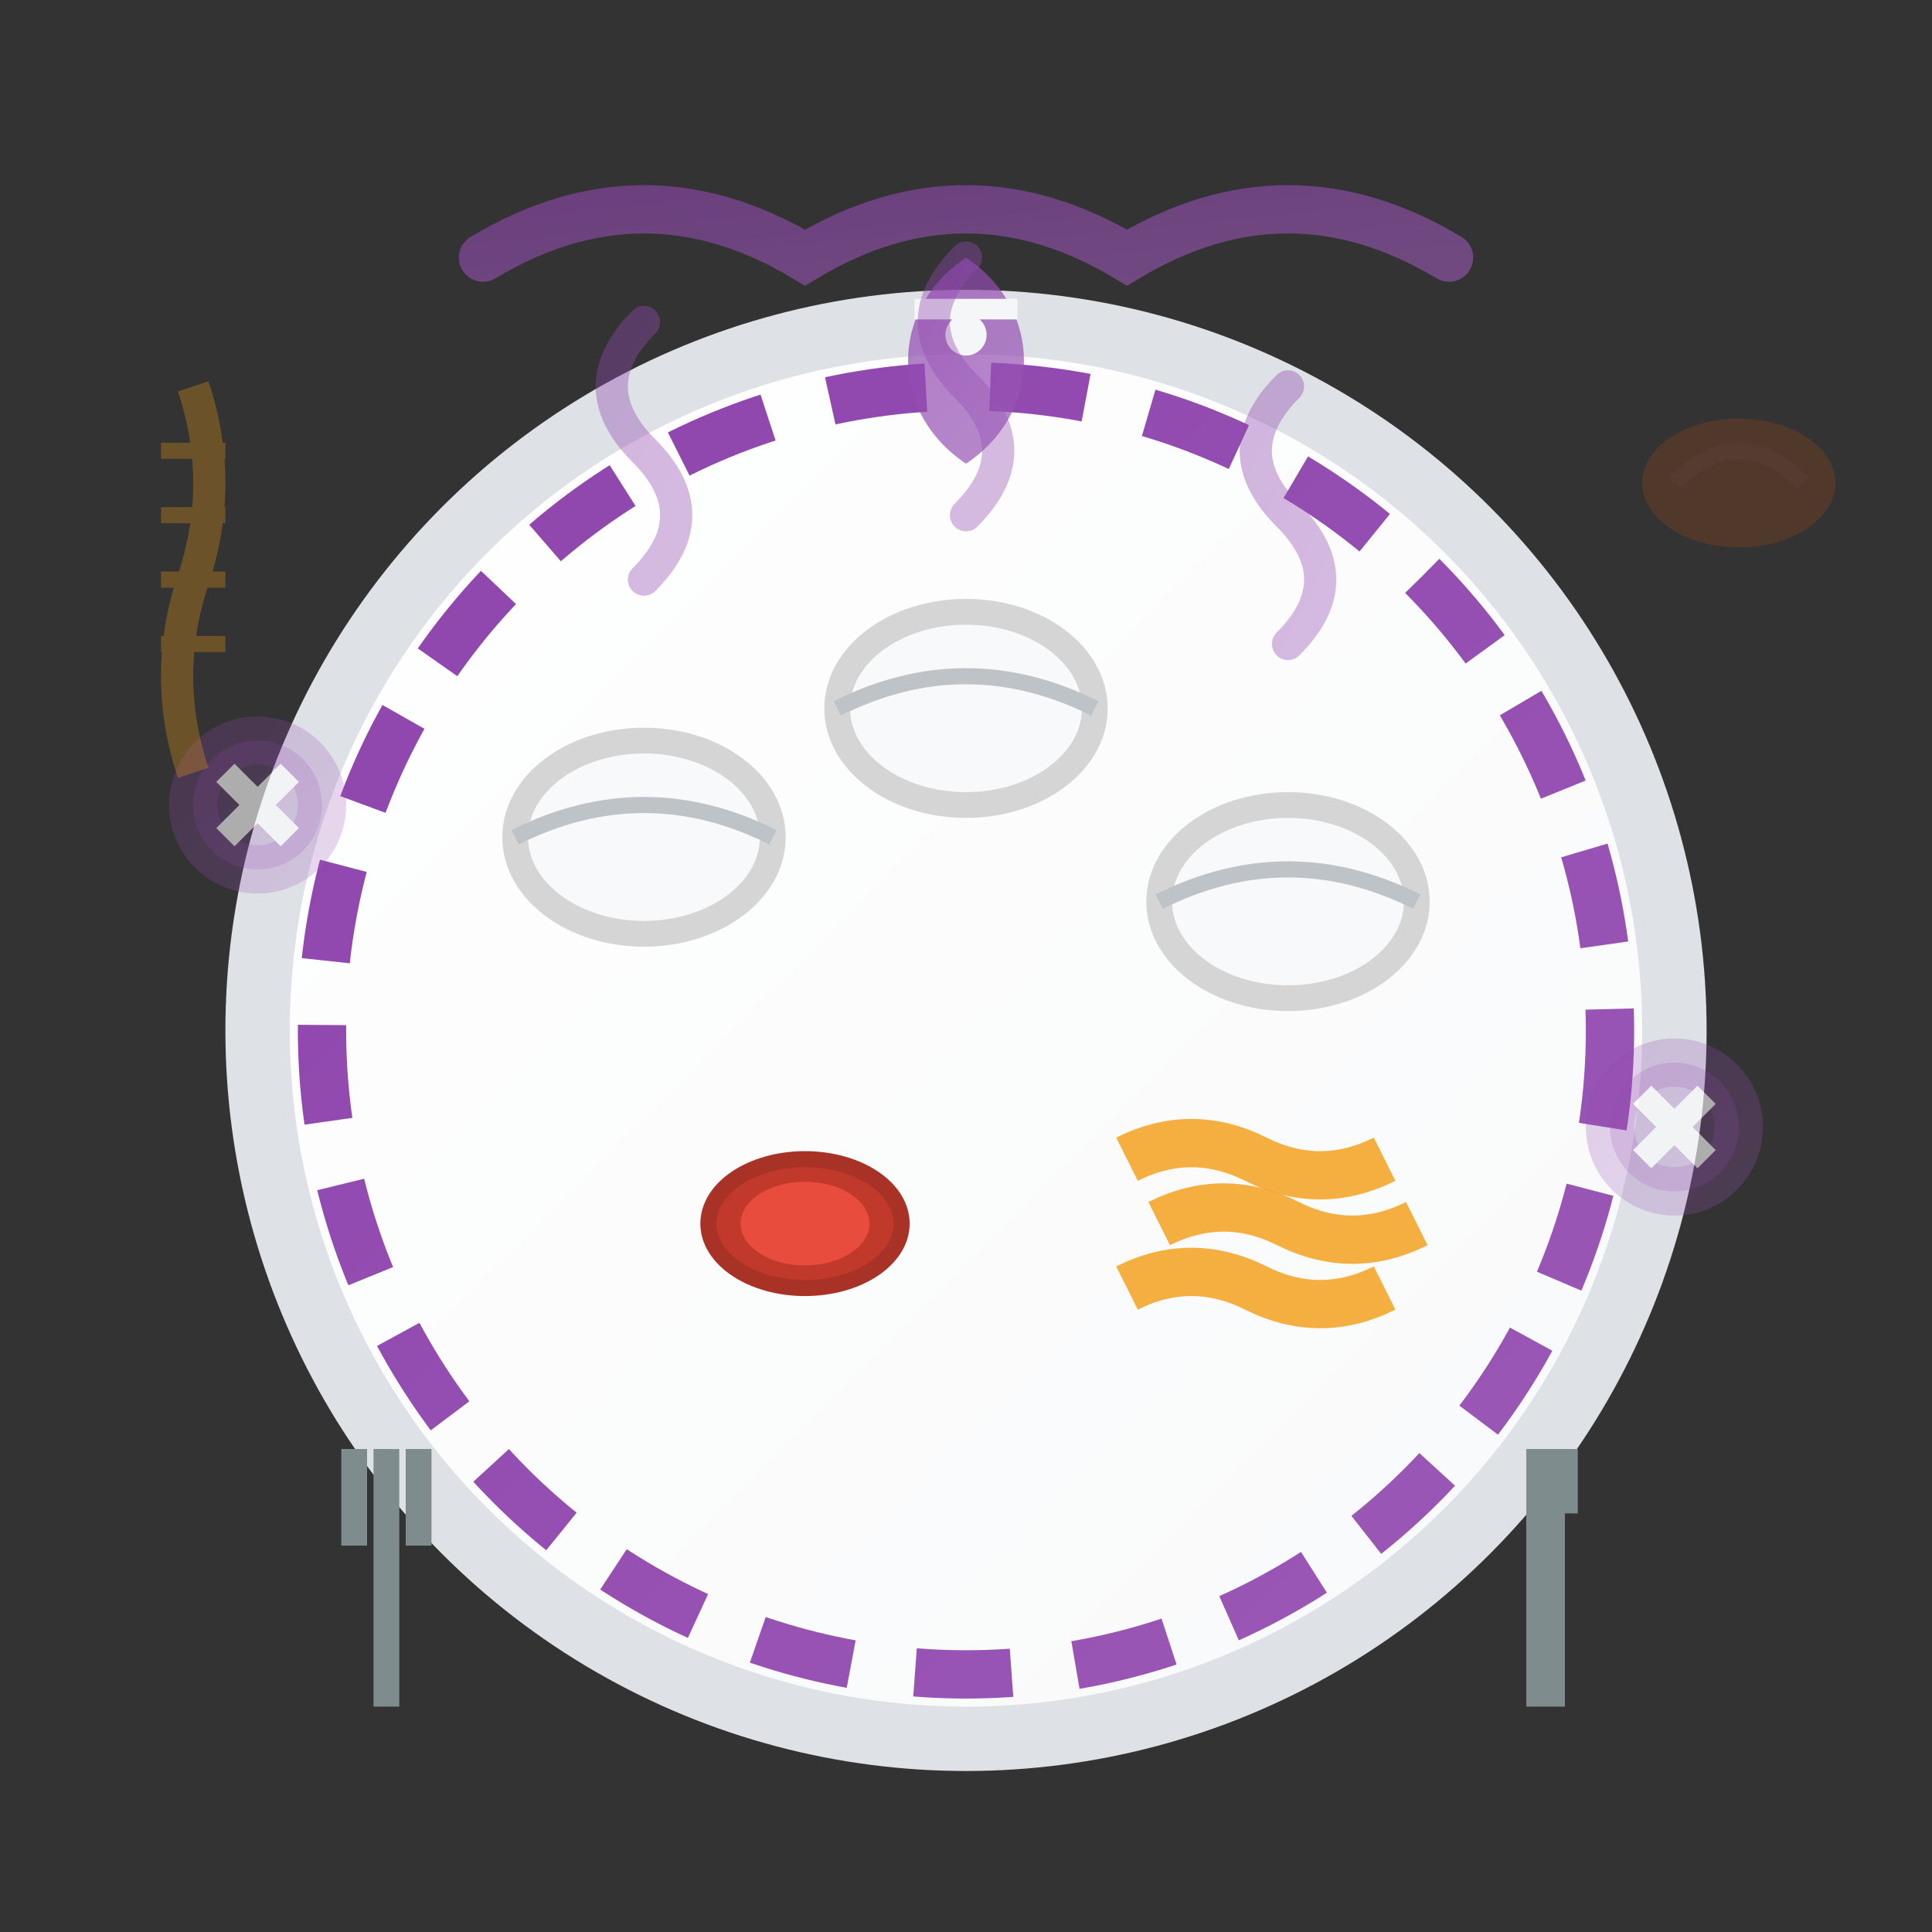 <svg xmlns="http://www.w3.org/2000/svg" viewBox="0 0 60 60" width="60" height="60">
  <rect x="0" y="0" width="60" height="60" fill="#333333" stroke="none"/>
  <defs>
    <linearGradient id="cultureGradient" x1="0%" y1="0%" x2="100%" y2="100%">
      <stop offset="0%" style="stop-color:#8e44ad;stop-opacity:1" />
      <stop offset="100%" style="stop-color:#9b59b6;stop-opacity:1" />
    </linearGradient>
    <linearGradient id="plateGradient" x1="0%" y1="0%" x2="100%" y2="100%">
      <stop offset="0%" style="stop-color:#ffffff;stop-opacity:1" />
      <stop offset="100%" style="stop-color:#f8f9fa;stop-opacity:1" />
    </linearGradient>
    <radialGradient id="foodGradient" cx="50%" cy="50%" r="50%">
      <stop offset="0%" style="stop-color:#f39c12;stop-opacity:1" />
      <stop offset="100%" style="stop-color:#e67e22;stop-opacity:1" />
    </radialGradient>
  </defs>
  
  <!-- Traditional Polish plate -->
  <circle cx="30" cy="32" r="22" fill="url(#plateGradient)" stroke="#dee2e6" stroke-width="2"/>
  
  <!-- Plate rim decoration (traditional Polish pattern) -->
  <circle cx="30" cy="32" r="20" fill="none" stroke="url(#cultureGradient)" stroke-width="1.5" stroke-dasharray="3,2"/>
  
  <!-- Traditional Polish food items on plate -->
  <!-- Pierogi (3 pieces) -->
  <g transform="translate(20, 26)">
    <ellipse cx="0" cy="0" rx="4" ry="3" fill="#f8f9fa" stroke="#d5d5d5" stroke-width="0.8"/>
    <path d="M-4 0 Q0 -2 4 0" stroke="#bdc3c7" stroke-width="0.5" fill="none"/>
  </g>
  
  <g transform="translate(30, 22)">
    <ellipse cx="0" cy="0" rx="4" ry="3" fill="#f8f9fa" stroke="#d5d5d5" stroke-width="0.8"/>
    <path d="M-4 0 Q0 -2 4 0" stroke="#bdc3c7" stroke-width="0.5" fill="none"/>
  </g>
  
  <g transform="translate(40, 28)">
    <ellipse cx="0" cy="0" rx="4" ry="3" fill="#f8f9fa" stroke="#d5d5d5" stroke-width="0.8"/>
    <path d="M-4 0 Q0 -2 4 0" stroke="#bdc3c7" stroke-width="0.5" fill="none"/>
  </g>
  
  <!-- Kielbasa slice -->
  <ellipse cx="25" cy="38" rx="3" ry="2" fill="#c0392b" stroke="#a93226" stroke-width="0.5"/>
  <ellipse cx="25" cy="38" rx="2" ry="1.3" fill="#e74c3c"/>
  
  <!-- Sauerkraut -->
  <g transform="translate(35, 36)">
    <path d="M0 0 Q2 -1 4 0 Q6 1 8 0" stroke="#f39c12" stroke-width="1.5" fill="none" opacity="0.8"/>
    <path d="M1 2 Q3 1 5 2 Q7 3 9 2" stroke="#f39c12" stroke-width="1.5" fill="none" opacity="0.8"/>
    <path d="M0 4 Q2 3 4 4 Q6 5 8 4" stroke="#f39c12" stroke-width="1.5" fill="none" opacity="0.8"/>
  </g>
  
  <!-- Traditional Polish folk pattern border -->
  <g stroke="url(#cultureGradient)" stroke-width="1.5" fill="none" opacity="0.6">
    <!-- Top decorative elements -->
    <path d="M15 8 Q20 5 25 8 Q30 5 35 8 Q40 5 45 8" stroke-linecap="round"/>
    
    <!-- Side decorative flowers -->
    <g transform="translate(8, 25)">
      <circle cx="0" cy="0" r="2" fill="url(#cultureGradient)" opacity="0.4"/>
      <path d="M-1 -1 L1 1 M1 -1 L-1 1" stroke="white" stroke-width="0.8"/>
    </g>
    
    <g transform="translate(52, 35)">
      <circle cx="0" cy="0" r="2" fill="url(#cultureGradient)" opacity="0.4"/>
      <path d="M-1 -1 L1 1 M1 -1 L-1 1" stroke="white" stroke-width="0.8"/>
    </g>
  </g>
  
  <!-- Polish eagle symbol (simplified) -->
  <g transform="translate(30, 8) scale(0.8)" opacity="0.7">
    <path d="M0 0 C-3 2, -3 6, 0 8 C3 6, 3 2, 0 0 Z" fill="url(#cultureGradient)"/>
    <path d="M-2 2 L2 2" stroke="white" stroke-width="0.8"/>
    <circle cx="0" cy="3" r="0.8" fill="white"/>
  </g>
  
  <!-- Traditional fork and knife -->
  <g transform="translate(12, 45)">
    <!-- Fork -->
    <path d="M0 0 L0 8 M-1 0 L-1 3 M1 0 L1 3" stroke="#7f8c8d" stroke-width="0.8" fill="none"/>
  </g>
  
  <g transform="translate(48, 45)">
    <!-- Knife -->
    <path d="M0 0 L0 8" stroke="#7f8c8d" stroke-width="1.2" fill="none"/>
    <path d="M0 0 L1 0 L1 2 L0 2" fill="#7f8c8d"/>
  </g>
  
  <!-- Cultural heritage symbols -->
  <g opacity="0.3">
    <!-- Wheat stalks representing harvest traditions -->
    <g transform="translate(6, 12)">
      <path d="M0 0 Q1 3 0 6 Q-1 9 0 12" stroke="#f39c12" stroke-width="1" fill="none"/>
      <path d="M-1 2 L1 2 M-1 4 L1 4 M-1 6 L1 6 M-1 8 L1 8" stroke="#f39c12" stroke-width="0.5"/>
    </g>
    
    <!-- Traditional bread -->
    <ellipse cx="54" cy="15" rx="3" ry="2" fill="#d35400" opacity="0.6"/>
    <path d="M52 15 Q54 13 56 15" stroke="#a0522d" stroke-width="0.5" fill="none"/>
  </g>
  
  <!-- Steam/aroma representing warmth of tradition -->
  <g stroke="url(#cultureGradient)" stroke-width="1" fill="none" opacity="0.4">
    <path d="M20 18 Q22 16 20 14 Q18 12 20 10" stroke-linecap="round"/>
    <path d="M40 20 Q42 18 40 16 Q38 14 40 12" stroke-linecap="round"/>
    <path d="M30 16 Q32 14 30 12 Q28 10 30 8" stroke-linecap="round"/>
  </g>
</svg>
